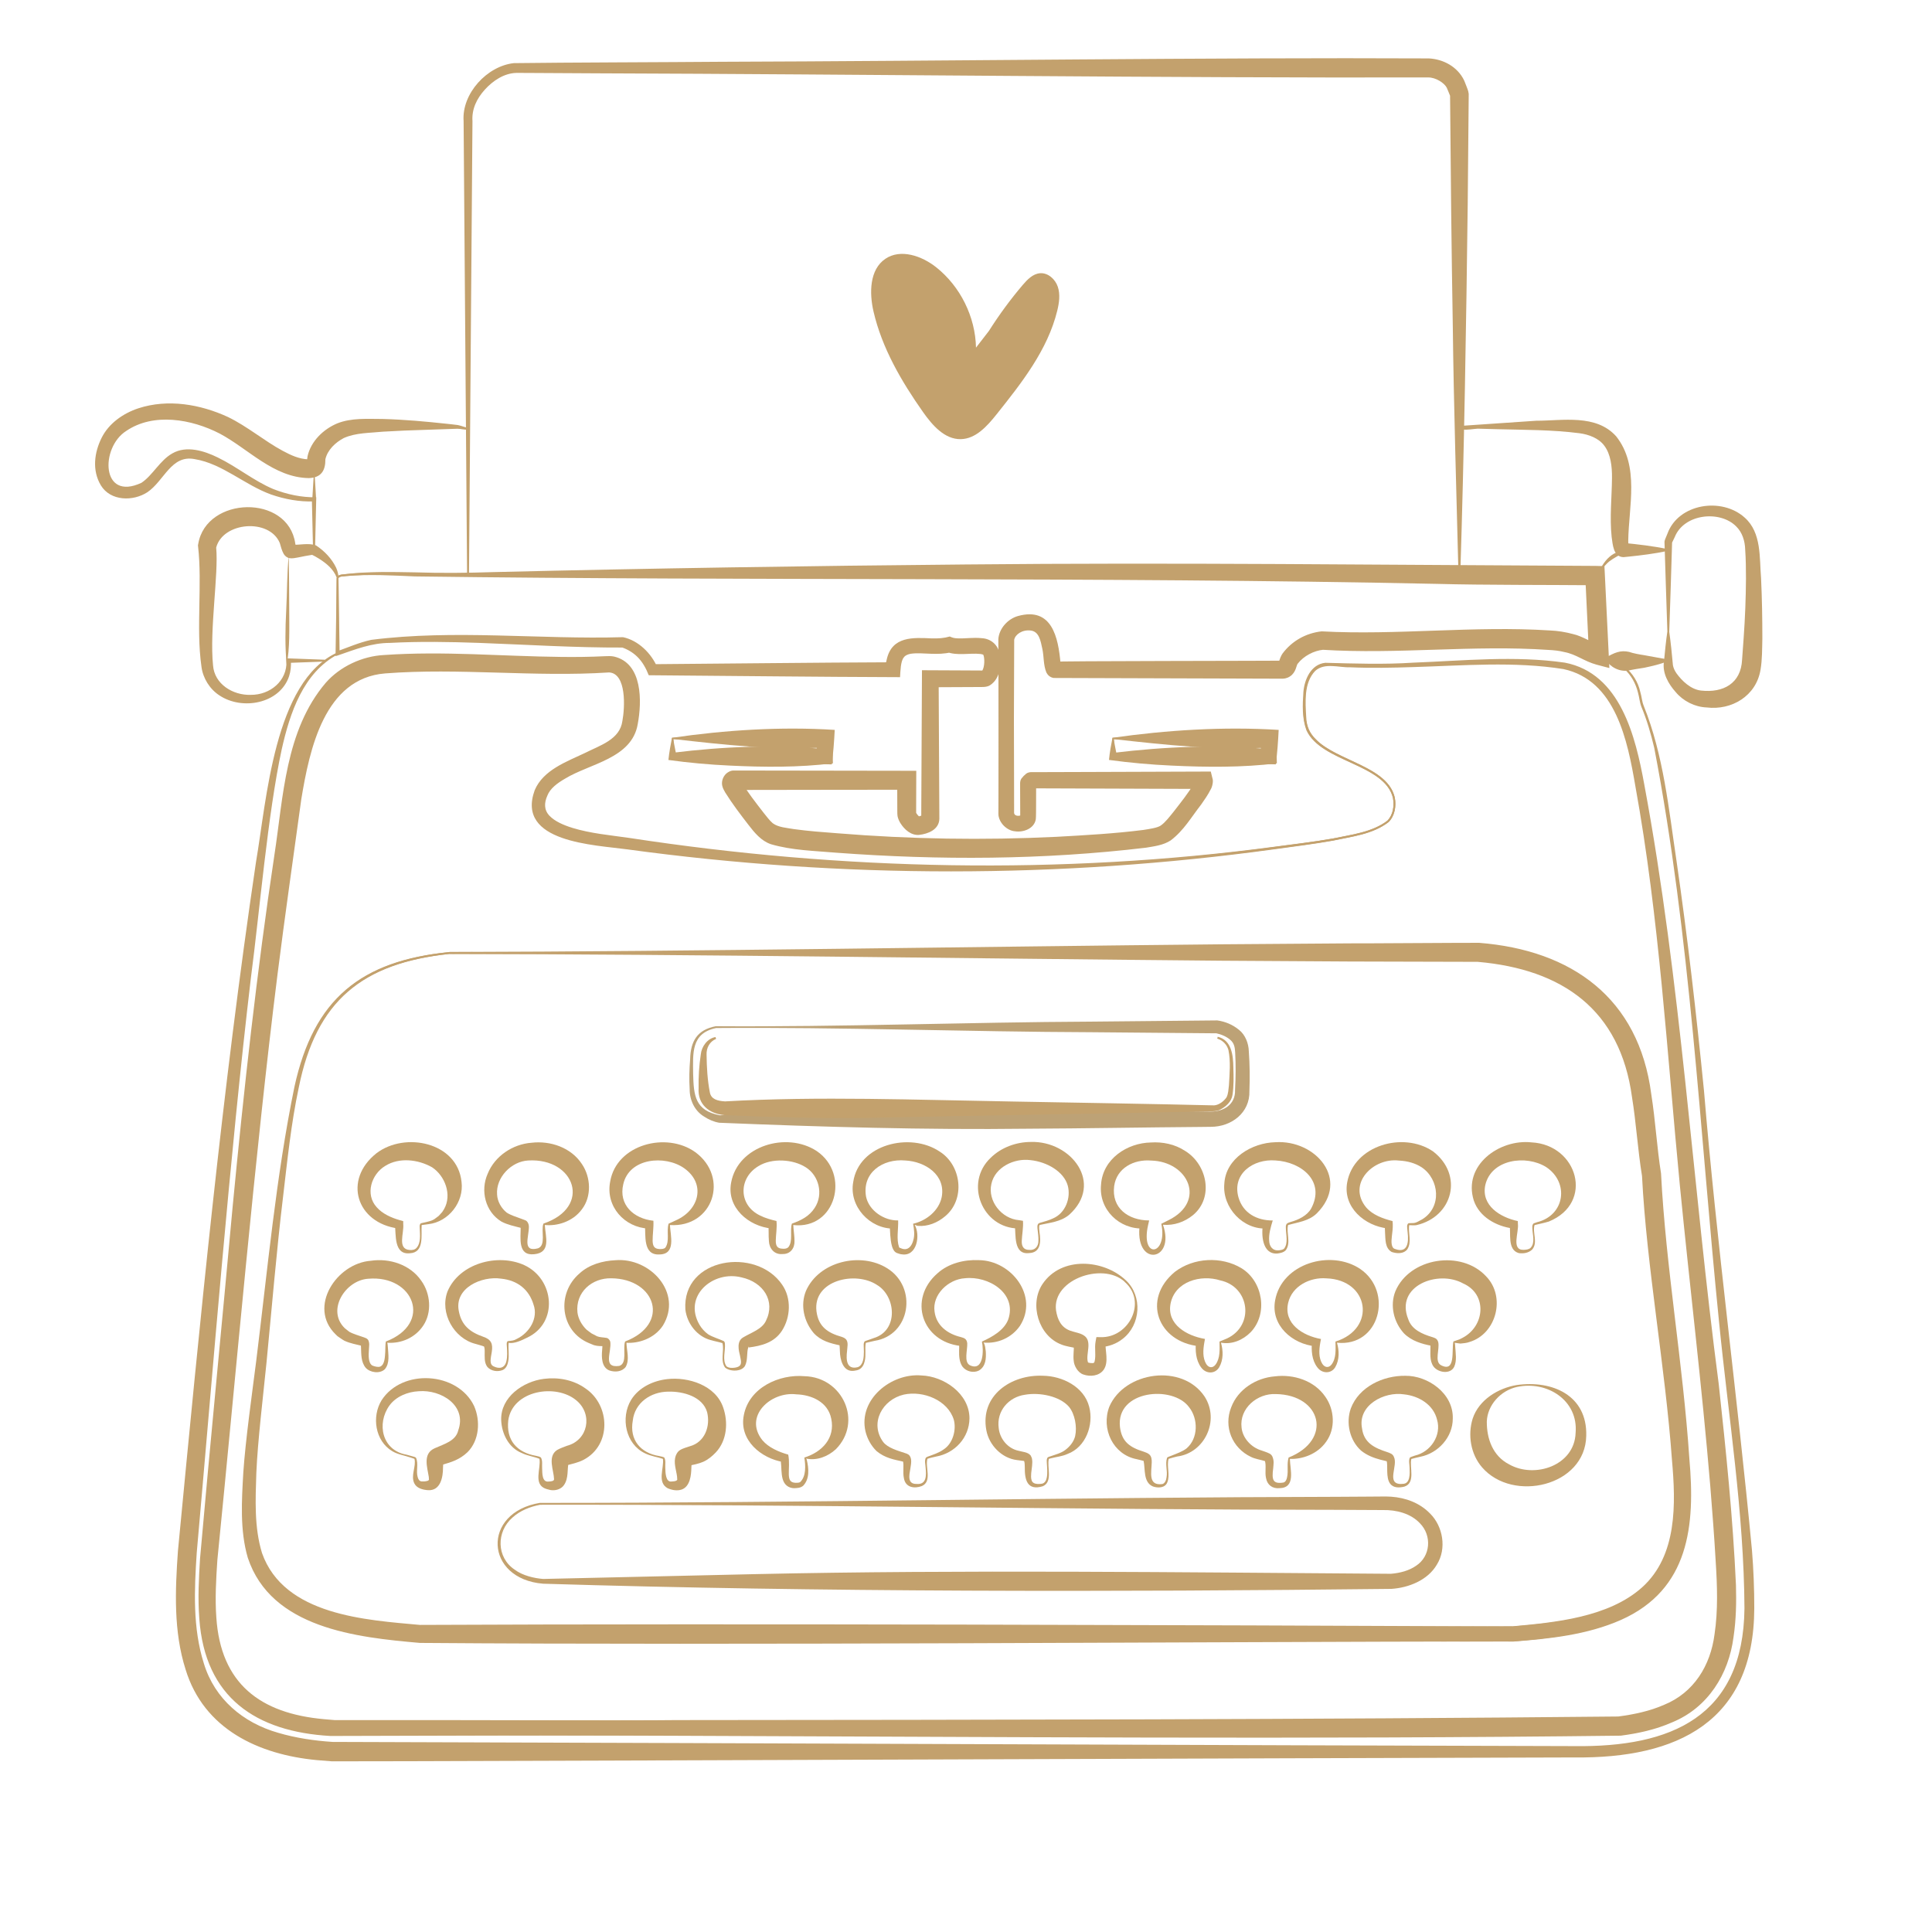 <?xml version="1.0" encoding="UTF-8"?> <svg xmlns="http://www.w3.org/2000/svg" id="Calque_1" data-name="Calque 1" viewBox="0 0 512 512"><defs><style> .cls-1 { fill: #bda276; } .cls-2 { fill: #c3a16d; } </style></defs><g><g><g><path class="cls-2" d="M82.96,145.77l-.31-13.45.57.56c-3.87.14-7.73-.57-11.38-1.83-7.02-2.54-12.94-8.19-20.22-9.37-6.23-1.25-8.06,5.69-12.54,8.75-3.8,2.49-9.8,2.4-12.35-1.81-2.38-3.98-1.74-8.71.21-12.61,1.92-3.85,5.74-6.49,9.74-7.81,7.81-2.55,16.4-1.07,23.72,2.3,5.15,2.49,9.71,6.39,14.52,8.97,2.24,1.2,4.33,2.16,6.76,2.26.31.04.58-.1.2.09-.23.11-.5.46-.56.68-.06.14-.02.16,0-.02.04-.3.07-.93.19-1.59.91-4,4.2-7.15,7.87-8.69,3.79-1.51,8.05-1.17,12.02-1.17,5.73.15,11.39.67,17.06,1.28.96.11,1.85.19,2.86.33,1.03.19,1.85.63,2.74.72v.5c-1.02.07-1.99-.24-2.84-.24-1.7.07-6.7.23-8.48.29-3.77.11-7.54.26-11.27.49-3.48.36-7.13.25-10.35,1.68-2.23,1.17-4.33,3.15-4.89,5.63.03,2.97-1.09,4.89-4.39,4.99-9.31-.14-16.04-7.78-23.6-11.79-7.43-3.84-17.55-5.65-24.81-.69-6.88,4.39-6.67,18.73,4.05,13.73,2.97-1.96,4.89-5.95,8.2-7.8,3.74-2.16,8.46-.67,12,1.07,5.09,2.46,9.64,6.24,14.74,8.38,3.62,1.42,7.5,2.25,11.39,2.18,0,0-.01.55-.01.55l-.31,13.45h-.5Z"></path><path class="cls-2" d="M86.03,175.32l-9.55.35.6-.63c.1,1.39-.03,2.83-.48,4.21-2.49,7.27-12.43,9.07-18.45,5.04-2.54-1.64-4.35-4.53-4.75-7.53-.79-5.52-.65-10.91-.57-16.26.09-5.33.24-10.63-.34-15.7l-.03-.28.08-.41c2.15-12.62,23.82-13.23,25.71-.07,0,0,.17.87.17.87,0,.05,0,.05-.01.03-.06-.08-.15-.19-.23-.26-.12-.11-.5-.33-.69-.34,1.56.18,4.27-.54,6.24.19,2.26,1.49,4.17,3.48,5.35,5.92.36.8.58,1.67.63,2.53l-.49.09c-.83-2.24-2.72-3.77-4.67-5.01-.65-.4-1.35-.81-1.99-1.1l.16.08c-.79.1-2.92.51-3.83.71-.64.11-1.41.29-2.15.17-.65-.1-1.25-.59-1.56-1.13-.55-.96-.73-1.94-1.04-2.9-2.76-6.6-15.07-5.6-16.85,1.22.67,7.09-1.8,21.77-.83,31.23.36,4.95,5.27,7.96,10,7.8,5.07.05,9.71-3.67,9.45-9.03,0,0-.01-.65-.01-.65l.61.02,9.55.35v.5h0Z"></path><path class="cls-2" d="M423.79,173.39c5.1,1.02,9.76,4.73,10.9,9.97.37,1.19.44,2.53.9,3.66,5.27,13.09,6.64,27.35,8.71,41.18,2.93,20.2,5.25,40.51,7.27,60.82,3.39,40.77,8.88,81.1,12.72,121.84.41,4.98.62,10.39.61,15.4-.12,30.04-20.37,39.79-47.67,39.48-91.9.23-221.98.75-313.94,1.01,0,0-15.33.02-15.33.02l-4-.32c-15.37-1.45-29.94-8.16-34.78-24.03-3.22-10.11-2.76-20.96-2.03-31.34,5.83-61.02,11.71-122,20.69-182.63,2.83-16.38,4.81-47.9,21.51-55.51,0,0,.21.46.21.46-9.21,4.84-12.75,15.61-14.9,25.18-3.7,17.09-5.85,42.93-8.17,60.57-5.61,47.32-10.11,104.43-14.35,152.31-.65,9.85-1.11,19.93,1.89,29.39,2.85,9.39,10.39,15.72,19.71,18.37,4.61,1.36,9.59,2.1,14.4,2.41l15.29.05c91.92.26,221.86.84,313.72,1.06,25.68.35,44.85-7.73,45.15-36.51-.14-25.48-4.24-50.67-6.75-76.05-5.12-50.71-7.54-101.89-17.16-151.99-.88-3.71-1.94-7.37-3.41-10.89-.48-1.24-.54-2.51-.9-3.76-.6-2.43-1.85-4.7-3.73-6.34-1.85-1.68-4.24-2.69-6.68-3.29l.12-.49h0Z"></path><path class="cls-2" d="M441.94,175.25c-1.93.77-4.15,1.28-6.18,1.71-1.27.19-2.99.46-4.24.75-2.37.35-4.77-.88-6.09-2.97,0,0,.14-.48.14-.48,2.29-1.3,3.88-2.02,6.16-1.5,1.13.4,2.81.69,4,.87,1.31.23,4.81.88,6.16,1.12,0,0,.05.5.05.5h0Z"></path><path class="cls-2" d="M441.87,167.39c-.17-5.22-.62-18.65-.76-23.7,0-.05-.02-.02.03-.33.08-.34.08-.25.17-.53.13-.36.44-1.06.58-1.41,2.9-7.98,14.39-9.75,20.47-4.25,4.52,4,3.88,10.64,4.34,16.09.25,5.31.34,10.61.34,15.93-.07,2.72-.02,5.57-.48,8.27-1.14,7.01-7.68,10.83-14.29,10.02-3.11-.12-6.19-1.68-8.15-4.02-1.97-2.19-3.65-5.09-3.15-8.18.26-2.63.51-5.27.89-7.9h.5c.42,2.96.71,5.92.98,8.89.13.76.46,1.44.91,2.12,1.52,2.12,3.85,4.29,6.49,4.61,5.99.68,10.64-1.91,10.93-8.17.1-1.2.33-4.57.42-5.82.37-5.2.58-10.44.61-15.66,0-2.6-.03-5.21-.21-7.76-.07-2.23-.75-4.48-2.37-6.07-4.28-4.36-13.81-3.4-16.29,2.79-.21.39-.53,1.09-.71,1.48-.09,3.83-.59,18.7-.75,23.59,0,0-.5,0-.5,0h0Z"></path><path class="cls-2" d="M387,112.87l20.11-1.37c7.04,0,15.85-1.82,21.19,4.13,6.27,7.89,3.32,18.61,3.2,27.67,0,.4,0,.81.02,1.05,0,.12.03.23,0,.18-.12-.19-.4-.45-.74-.57-.16-.05-.36-.1-.54-.09-.06,0,0,0,0,0,3.9.39,7.78.83,11.66,1.64,0,0,0,.5,0,.5-3.46.72-6.91,1.16-10.37,1.51l-1.3.13c-2.74-.08-2.83-3.42-3.13-5.37-.55-5.17.05-10.56.09-15.53.05-3.22-.37-6.39-2-8.59-1.46-2.03-4.16-3.03-6.62-3.35-7.19-.93-14.54-.88-21.82-1.07,0,0-5.15-.14-5.15-.14-1.23.08-2.63.37-3.93.23-.51-.05-1.21-.32-1.2-.97,0,0,.5,0,.5,0h0Z"></path><path class="cls-2" d="M123.78,152.24c-.26-33.15-.67-87.53-.92-120.14-.53-7.31,6.23-14.62,13.33-15.37,13.55-.18,41.17-.24,55.06-.36,57.07-.17,130.63-1.17,187.42-.89,3.84.2,7.55,2.2,9.3,5.75,0,0,.22.52.22.52l.39.99c.26.79.52,1.13.64,2.11,0,0,0,.24,0,.24v.51c-.06,7.35-.19,21.03-.26,28.51-.38,31.32-.96,66.43-1.96,97.74,0,0-.5,0-.5,0-.47-18.7-1.29-46.13-1.49-65.16-.35-19.96-.57-41.93-.73-61.61.06.59.09.5.08.5l-.05-.14c-.27-.64-.61-1.56-.9-2.19-.64-1.27-2.94-2.75-4.91-2.73-68.87.16-150.86-.86-219.82-1.09,0,0-16.29-.09-16.29-.09l-4.07-.02h-1.02s-.51,0-.51,0c-3.21.09-6.14,2.06-8.27,4.39-2.19,2.41-3.53,5.22-3.31,8.4-.03,1.3-.02,4.76-.05,6.11,0,0-.12,16.29-.12,16.29-.18,20.83-.57,76.25-.75,97.74,0,0-.5,0-.5,0h0Z"></path><path class="cls-2" d="M89.7,153.26l.08,19.89-.43-.3c4.42-1.62,9.04-3.49,13.86-3.55,20.62-1.36,41.3.71,61.9.34,3.77.99,6.84,4.05,8.34,7.59,0,0-.58-.38-.58-.38l63.76-.24-.87.84c.39-10.28,9-6.08,15.56-7.52,0,0,.29-.07.29-.07l.31.12c3.27,1.13,7.48-1,10.67,1.22,2.11,2.02,1.78,7.79-.79,9.38-.44.27-1,.32-1.51.31-3.31.01-10.4.04-13.78.05,0,0,1.06-1.06,1.06-1.06.03,6.91.11,30.17.13,36.7,0,0,0,.43,0,.43v.14c.02.79-.74,1.58-1.23,1.87-1.28.77-2.92,1.35-4.4.76-1.54-.82-2.73-2.22-3.03-3.95-.03-.25,0-.32-.01-.52,0,0,0-1.71,0-1.71l-.02-6.83,1.26,1.26c-12.9,0-32.84.11-45.59.12,0,0-.18,0-.18,0h-.09s.29-.02.35-.05c.06-.01.14-.05.17-.07.24-.13.19-.13.23-.17.02-.03.05-.07.07-.15.02-.07.03-.19,0-.29,0-.03.04.04.04.06,1.78,3.04,4.02,5.84,6.17,8.63.85,1.02,1.65,2.17,2.65,2.98,1.71,1.29,4.13,1.43,6.26,1.78,30.75,3.15,62.02,3.28,92.73-.27,1.83-.31,3.84-.58,4.89-1.31,1.17-.77,2.36-2.38,3.55-3.87,1.86-2.42,3.78-4.88,5.35-7.47,0,0,.32-.62.32-.62.12-.22.15-.31.13-.27-.02.04,0,.13-.01.09l1.72,1.37-31.97.09c-3.64.01-10.18.03-13.74.04-.02,0-.13,0-.15,0,.39,0,.83-.14,1.14-.39,0,0-.24.23-.24.23l-.12.13s-.02.02,0,0l.08-.11c-.05.08.19-.27.25-.57.08-.4.05-.56.05-.45v.06s0,1,0,1l.02,7.99v.06c.03,1.43-1.17,2.73-2.36,3.17-3.08,1.38-7.14-.58-7.29-4.11,0-.11-.13-46.15-.13-46.26.19-2.85,2.54-5.4,5.2-6.14,8.99-2.49,10.68,5.63,11.28,12.52.03.21.07.39.1.5,0,0,.03.09-.03-.06-.21-.36-.48-.66-1.11-.84-2.84-.23,60.48-.22,59.9-.31-.29,0-.55.01-.88.32-.19.2-.17.26-.13.12.12-.27.24-1.01.77-1.97l.23-.36c2.47-3.3,6.15-5.39,10.34-5.86,19.95,1.08,40.35-1.53,60.47-.24,2.03.07,4.22.43,6.17.96,2.54.55,5.24,2.46,7.47,3.04,0,0-3.24,2.64-3.24,2.64l-1-21.08,2.51,2.46c-11.69-.11-29.65-.03-41.66-.36-89.77-1.89-181.24-.77-271-1.98-6.06-.26-12.13-.61-18.18-.1-.42.04-.88.07-1.28.13-.4.04-.78.24-.84.44h0ZM89.21,153.18c.4-1.11,1.7-.88,2.55-1.06,6.06-.69,12.19-.55,18.28-.44,6.96.23,13.86.15,20.82-.07,41.69-1,83.39-1.65,125.09-2.02,55.54-.56,111.28.13,166.85.38,0,0,2.39.06,2.39.06l.12,2.4,1.02,21.08.17,3.53-3.41-.9c-3.35-.92-5.36-2.75-8.53-3.34-1.33-.35-2.79-.49-4.17-.56-20.04-1.38-39.85,1.22-60.06-.05,0,0,.35,0,.35,0-2.45.23-5.19,1.64-6.76,3.68-.19.23-.2.4-.54,1.38-.16.4-.4.99-1,1.59-.73.69-1.62,1-2.43,1.02-.29,0-60.47-.19-60.73-.19-.96-.17-1.57-.76-1.92-1.45-.82-2.01-.63-4.15-1.05-6.17-.49-2.34-.91-4.66-3.06-4.95-2.33-.3-4.16,1.08-4.42,2.44,0,0-.16,46.14-.16,46.14l-.02-.26c.08,1.05,1.48,1.09,2.08.74.01.01-.07.07-.09.17,0,.04-.05.1-.05.15,0,.05,0,.08,0,.13,0,0,0-.06,0-.06,0-.69.03-8.69.02-9.05,0,.09-.03-.07.06-.48.07-.31.31-.67.26-.59.3-.43.58-.66.99-1.04.25-.26.87-.52,1.29-.5.29,0,.63,0,.91,0,3.16.01,9.78.02,12.99.04,0,0,31.97.09,31.97.09h1.39c.15.84.62,2,.32,2.91-.64,1.94-1.85,3.33-2.93,4.95-1.76,2.42-3.53,4.75-5.47,7.03-1.25,1.67-3.71,3.27-5.77,3.54-8.77,1.6-17.57,1.83-26.42,2.42-19.49.95-39.06.61-58.5-.98-4.87-.39-9.82-.7-14.68-1.63-1.47-.27-3.29-.82-4.59-1.86-1.29-1-2.17-2.32-3.17-3.52-2.26-3.1-5.15-6.34-6.69-9.84-.29-1.3.73-2.76,2.15-2.63,12.67.03,32.72.09,45.59.12,0,0,1.26,0,1.26,0v1.25c0,1.33-.04,7.51-.03,8.75-.02.7,1.52,2.31,1.85,2.07.54-.03,1.32-.27,1.8-.59.27-.17.24-.27.17-.03,0,.03-.01.07,0,.11,0,.02,0-.06,0-.08v-.43c.03-6.38.11-29.93.13-36.7,0,0,0-1.07,0-1.07h1.06c2.84.01,9.98.04,12.72.05.34,0,1.22.02,1.54-.01.29-.14.6-.57.81-1.18.48-1.45.69-3.78-.27-4.99-.26-.25-.83-.42-1.44-.49-2.77-.34-5.87.55-8.67-.47,0,0,.59.04.59.04-3.39.81-6.66.12-9.62.29-3.91.08-4.61,2.83-4.72,6.31,0,0-.81,0-.81,0l-63.76-.22h-.42s-.17-.38-.17-.38c-.7-1.61-1.66-3.1-2.91-4.3-1.16-1.27-3.44-2.26-4.24-2.61-12.73.12-25.42-.66-38.11-1-7.93-.21-15.86-.29-23.77.2-4.82.03-9.2,1.8-13.7,3.41,0,0-.43.15-.43.15v-.45s.08-19.97.08-19.97h0Z"></path><path class="cls-2" d="M368.03,217.83c-4.26,3.28-9.74,3.83-14.81,4.92-5.14.9-10.3,1.53-15.47,2.22-56.79,7.62-114.58,7.18-171.32-.76-7.94-1.2-28.59-1.7-23.8-14.4,3.72-9.23,22.12-8.98,23.41-18.52.75-4.17,1.22-12.96-3.88-14.21-20.02,1-40.24-1.3-60.2.13-22,1.97-22.8,32.93-25.41,49.9-4.52,30.89-7.88,61.9-10.86,92.98-2.8,31.03-5.9,62.21-8.65,93.23-.62,9.97-1.19,20.63,3.74,29.5,5.56,9.79,17.29,12.73,27.88,13.29,2.78-.03,9.73-.02,12.65-.05,9.48-.25,67.17-.06,78.05-.22,82.79-.08,167.86-.13,249.49-.95,4.24-.55,8.41-1.45,12.16-3.1,7.86-3.2,12.29-10.38,13.36-18.68.95-6.31.72-12.96.3-19.42-.37-6.52-.91-13.43-1.43-19.89-2.22-26.57-5.45-53-8.05-79.57-3.43-35.39-5.45-70.89-11.8-105.89-2.06-12.02-5.2-28.05-19.06-31.03-13.08-2.08-26.51-.92-39.74-.53-5.56.18-11.14.3-16.71.06-3.08.11-6.8-1.32-9.33.95-3.04,3.15-2.62,8.24-2.38,12.35.08,2.22.91,4.2,2.51,5.73,5.45,5.73,19.12,7.25,20.97,15.54.41,2.24.02,4.78-1.64,6.46h0ZM367.68,217.48c1.5-1.53,1.85-3.92,1.46-6-2.19-9.1-18.96-9.39-22.93-17.95-1.17-3.22-1.03-6.7-.8-10.09.25-3.3,1.98-7.4,5.8-7.79,7.88.2,15.45.47,23.36-.04,13.35-.51,26.77-1.92,40.13,0,14.74,2.83,18.75,19.65,21.05,32.28,9.78,52.53,12.77,105.95,19.73,158.88,1.93,17.78,3.76,35.41,4.57,53.33.12,4.53.05,9.13-.65,13.76-1.27,9.81-6.76,18.69-16.29,22.59-4.41,1.94-9.02,2.92-13.58,3.52-83.39,1.02-166.78.31-250.14.03-11.01-.07-68.18-.15-78.08-.15-2.25-.07-10.28.07-12.72,0-11.79-.65-24.71-4.18-30.93-15.26-5.38-9.69-4.78-21.01-4.08-31.54,2.89-31.17,6.12-62.13,9.05-93.3,3.11-31.08,6.62-62.16,11.27-93.06,2.8-18.22,3.93-49.79,27.9-51.91,15.71-1.11,31.27.36,46.92.47,3.9.04,7.77-.02,11.66-.22,1.49-.13,3.08.06,4.33.96,4.45,3.5,4.04,10.64,3.17,15.65-1.68,11.98-24.51,9.81-24.43,22.16,1.12,7.54,17.01,8.06,23.18,9.11,56.59,8.47,114.35,9.26,171.07,1.54,5.16-.69,10.33-1.32,15.44-2.21,4.92-1.05,10.49-1.66,14.55-4.78h0Z"></path><path class="cls-2" d="M178.44,195.87l.31,4.65-.49-.49c5.04-.22,15.17-.65,20.2-.85,6.73-.22,13.47-.5,20.2-.67l-2,2c-.19-1.61-.31-3.22-.4-4.83l2.4,2.4c-13.58.77-26.65-.68-40.23-2.23h0ZM178.09,195.52c14.07-2.05,28.85-3,43.12-2.09-.15,2.99-.38,6.17-.78,9.14,0,0-1.76-.04-1.76-.04-13.04-.35-27.33-.94-40.41-1.51l-.51-.02c.07-1.85.22-3.75.33-5.47h0Z"></path><path class="cls-2" d="M295.17,195.88l.31,4.65-.48-.48c5.16-.22,15.51-.65,20.67-.85,6.89-.22,13.78-.5,20.67-.67l-2,2c-.18-1.61-.31-3.22-.4-4.83l2.4,2.4c-13.89.78-27.27-.66-41.16-2.22h0ZM294.82,195.52c14.37-2.05,29.46-3,44.04-2.09-.14,2.98-.37,6.17-.76,9.13,0,0-1.77-.04-1.77-.04-13.34-.35-27.95-.94-41.34-1.52,0,0-.5-.02-.5-.02.07-1.85.22-3.74.33-5.47h0Z"></path></g><path class="cls-2" d="M89.21,153.18c.41-1.11,1.7-.86,2.56-1.03,6.07-.62,12.19-.4,18.27-.23,47.6.37,98.42-1.31,145.92-1.22,55.95-.46,112.15.29,168.12.48.1,2.03,1.14,22.53,1.23,24.37l-1.93-.5c-2.5-.65-4.28-1.95-6.5-2.74-3.53-1.2-7.29-1.2-10.98-1.36-18.52-.65-36.88,1.53-55.51.49-1.7.16-5.48,1.73-7.01,4.01-.29.37-.31.64-.62,1.56-.32,1.1-1.57,2.22-2.8,2.18-.23,0-60.48.19-60.69.19-1.12-.2-1.72-1.09-1.96-1.99-.7-3.07-.49-7.58-2.56-9.81-1.84-1.63-5.9-.4-6.13,2.18.02-1.41.16,47.28.12,45.65.08.95,1.4.87,1.81.64-.07.05-.23.42-.18.57,0,0,0-.06,0-.06l-.03-7.99v-1s0-.06,0-.06c0,.11-.03-.08.07-.54.07-.35.35-.75.3-.67.37-.49.71-.84,1.25-1.27.22-.2.88-.42,1.24-.4.31,0,.62,0,.91,0,3.17,0,9.77-.04,12.99-.04,0,0,31.97-.11,31.97-.11h1.8s.44,1.79.44,1.79c.31.78-.09,2.4-.49,2.98-.7,1.4-1.63,2.72-2.5,3.96-2.62,3.35-4.6,6.89-8.09,9.52-1.95,1.27-4.33,1.55-6.52,1.92-27.24,3.25-54.77,3.36-82.09,1.33-5.71-.5-11.69-.6-17.31-2.25-2.6-.87-4.4-3.1-5.97-5.14-2.16-2.8-4.27-5.56-6.15-8.57-.3-.56-.62-1.04-.78-1.74-.23-.97.06-2.04.62-2.78.45-.67,1.52-1.35,2.42-1.3.38,0,1.68,0,2.1,0,5.17,0,15.13.02,20.42.03,1.28,0,25.44.03,25.85.04-.01,1.72-.02,7.52-.03,9.33,0,0,0,1.71,0,1.71v.21c0,.07,0,.2,0,.03-.01-.02-.03-.24-.04-.23.11.32.68.98.88,1.1,0,0-.18-.06-.25-.06-.07,0-.06,0-.04,0,.22.01.93-.21,1.18-.38.06-.01.05-.1-.19.29-.08.14-.1.22-.16.46-.02.11-.03.22-.03.32,0,.08,0-.04,0-.05.01-.74,0-2.23.01-2.99.03-4.33.14-29.25.17-34.14,0,0,.01-2.25.01-2.25,1.4.02,9.13.04,10.71.05,1.07,0,4.67.03,5.68.03-.14-.04-.28.04-.4.08-.15.11-.09.08-.03-.01.67-1.02.69-3.34.3-4.24.08.01-.31-.17-.83-.22-2.77-.31-6.04.56-8.97-.56,0,0,1.31.1,1.31.1-1.86.46-3.64.46-5.28.41-2.03-.05-3.72-.26-5.49,0-.69.14-1.41.38-1.8.95-.87.97-.91,3.71-1.01,5.25-22.2-.07-44.4-.34-66.6-.51-.7-1.81-1.69-3.61-3.07-4.93-1.15-1.12-2.56-1.95-4.12-2.48l.45.07c-12.77.05-25.46-.76-38.13-1.23-7.92-.28-15.83-.42-23.73,0-4.82,0-9.11,1.7-13.65,3.27,0,0-.74.24-.74.24v-.76s.31-19.97.31-19.97h0ZM89.7,153.26l.3,19.89-.73-.52c2.96-1.06,5.91-2.36,9.1-3.06,22.09-2.81,44.59-.07,66.73-.71,4.08.86,7.51,4.28,9.12,8.04,0,0-1.35-.88-1.35-.88,21.25-.16,42.51-.43,63.76-.51l-1.98,1.91c.1-.92.08-1.79.37-2.76,1.42-6.07,6.98-5.71,11.87-5.48,1.8.05,3.29-.05,4.81-.5.68.31,1.1.45,2.04.49,2.19.1,4.02-.29,6.5-.04,2.33.14,4.31,1.74,4.69,4.31.38,2.9.17,6.37-2.58,8.17-.9.56-2.11.45-3.12.46,0,0-4.24.02-4.24.02l-8.48.04,2.24-2.24c.04,7.19.15,30.31.19,37.13-.1,2.87-3.02,3.99-5.41,4.24-2.09.16-3.83-1.42-4.85-3.02-.33-.5-.7-1.26-.82-1.96-.11-.63-.04-2.02-.07-2.66,0,0-.02-6.83-.02-6.83l2.5,2.5c-12.99-.02-32.94.07-45.77.06,1.05,0,2.29-.89,1.85-2.36,1.74,2.94,3.92,5.69,6.01,8.4.78.95,1.55,2.03,2.42,2.77,1.47,1.12,3.8,1.24,5.72,1.58,3.73.51,7.58.8,11.45,1.09,19.3,1.57,38.66,1.88,57.99.94,7.62-.42,15.5-.86,23.04-1.82,1.81-.28,3.81-.58,4.65-1.18,1.21-.84,2.42-2.46,3.43-3.7,1.89-2.44,3.89-4.92,5.45-7.56,0,0,.21-.41.21-.41.12-.22.13-.27.09-.15-.04.13-.02.32,0,.34l2.24,1.79c-9.99-.03-36.16-.13-45.71-.16-.03,0-.13,0-.15,0,.4,0,.85-.13,1.18-.37,0,0,.12-.09.12-.09l-.22.21-.12.12s-.02.02.01-.02c.03-.04.06-.08.09-.13-.06.09.21-.3.28-.64.1-.49.05-.68.06-.45-.04,1.08.05,8.45-.09,9.58-.44,2.5-3.29,3.49-5.46,3.18-2.24-.15-4.44-2.39-4.45-4.65,0,0,.15-46.14.15-46.14.32-5.83,8.62-8.66,12.66-4.66,3.01,3.1,2.85,7.87,3.48,11.51-.17-.29-.41-.55-.92-.69,0,0-.49-.07-.49-.07-.32.09,61.32.07,60.28.15.02-.02-.15.04-.23.13-.08.09-.02.05.04-.12.15-.34.27-1.03.74-1.86l.2-.31c.73-1.01,1.65-1.91,2.63-2.65,2.15-1.58,4.67-2.7,7.45-2.86,12.18.75,24.48.09,36.83-.22,9.31-.07,18.83-.64,28.06.95,3.01.49,5.88,2.56,8.63,3.37,0,0-1.83,1.49-1.83,1.49l-.95-21.08,1.37,1.34c-23.43-.05-59.54-.67-83.36-1-75.98-1.27-153.28.12-229.32-.39-6.06-.21-12.14-.47-18.19.1-.42.04-.87.08-1.28.14-.4.05-.78.25-.84.45h0Z"></path><path class="cls-2" d="M294.82,195.52c12.09-.52,29.54-1.32,41.51-1.69,0,0,1.82-.06,1.82-.06.06,2.23.17,6.29.23,8.53-9.26,1.12-18.59,1.03-27.88.59-5.55-.25-11.09-.75-16.61-1.5.18-2,.62-4.27.93-5.87h0ZM295.17,195.88c.26,1.8.63,3.29.84,4.65l-1.01-1.01c13.71-1.66,27.57-2.25,41.34-.99,0,0-2,2-2,2l.13-4.83,1.87,1.87c-13.47-.46-27.61-1.19-41.16-1.69h0Z"></path><path class="cls-2" d="M178.09,195.52c11.82-.52,28.88-1.32,40.59-1.69,0,0,1.81-.07,1.81-.07.06,2.23.17,6.29.24,8.53-9.06,1.12-18.21,1.04-27.31.6-5.44-.25-10.87-.74-16.28-1.49.19-2,.63-4.28.95-5.89h0ZM178.44,195.87c.26,1.81.64,3.3.85,4.65l-1.03-1.03c13.4-1.65,26.96-2.23,40.41-.97,0,0-2,2-2,2l.13-4.83,1.87,1.87c-13.17-.46-26.98-1.19-40.23-1.69h0Z"></path></g><g><g><path class="cls-2" d="M367.68,217.48c1.5-1.53,1.87-3.91,1.48-6-1.72-7.87-15.59-9.57-20.88-15.21-3.46-3.24-2.96-8.47-2.73-12.8,1.37-10.58,7.99-7.02,15.71-7.29,13.34.17,26.63-1.21,39.99-1.05,4.46.08,8.9.29,13.34,1,9.33,1.65,14.94,10.36,17.4,18.87,5.66,21.53,8.06,43.79,10.73,65.85,3.61,35.41,7.34,70.72,11.52,106.06,1.93,17.7,3.73,35.38,4.58,53.24.19,9.01-.1,18.7-5.37,26.51-5.38,7.97-15.19,11.09-24.23,12.17-113.19,1.42-228.38.8-341.66,1.22-19.72-1.12-33.25-10.15-34.74-31.07-.42-5.45-.13-10.7.19-15.93,2.75-31.21,5.81-62.15,8.65-93.35,2.98-31.1,6.41-62.23,11.06-93.13,2.36-15.26,2.84-33.01,13.62-45.64,3.81-4.33,9.65-7.03,15.37-7.34,15.83-1.11,31.33.34,47.02.5,3.89.05,7.73,0,11.61-.19.75-.04,1.66-.07,2.42.1,7.57,1.8,7.37,11.9,6.24,17.93-1.56,9.09-12.73,10.42-19.25,14.42-2.1,1.21-3.97,2.62-4.69,4.49-.86,1.93-.92,3.78.55,5.34,1.41,1.48,3.72,2.48,6.05,3.21,4.89,1.5,9.99,1.93,15.11,2.67,56.5,8.65,114.22,9.85,170.93,2.34,5.16-.68,10.33-1.29,15.45-2.17,4.93-1.03,10.49-1.63,14.55-4.73h0ZM368.03,217.83c-4.25,3.29-9.74,3.86-14.8,4.96-5.14.91-10.3,1.56-15.46,2.27-56.81,7.83-114.64,7.8-171.46.04-8.72-1.21-29.65-1.81-24.61-15.69,2.27-5.39,8.53-7.58,13.33-9.87,4.02-2.04,9.25-3.55,9.91-8.48.66-3.47,1.15-12.59-3.52-12.86-19.71,1.3-39.76-1.26-59.35.26-16.1,1.28-20.04,20.1-22.23,33.39-2.1,15.34-4.35,30.93-6.29,46.33-6.03,48.05-11.1,106.87-15.94,155.17-.35,5.15-.64,10.32-.28,15.26,1.14,17.55,11.59,25.47,28.55,26.99.58.07,2.21.17,2.79.24.32.01.65,0,.97,0h3.89c4.65.04,18.47-.03,23.38,0,103.23.08,209.66,1.1,312.1.19,8.36-1.01,17.3-3.71,22.21-10.9,4.87-7.17,5.16-16.43,5.01-24.92-.79-17.67-2.43-35.41-4.24-53.07-1.82-17.68-3.87-35.34-5.66-53.05-3.55-35.37-5.7-70.92-12.23-105.91-2.12-12.21-5.53-28.49-19.67-31.42-13.17-2.03-26.59-.8-39.86-.34-7.75.45-15.58.17-23.3-.1-3.53.4-4.94,4.01-5.25,7.18-.22,3.18-.39,6.72.72,9.76,4.07,8.46,20.65,8.62,22.88,18.1.42,2.24.03,4.77-1.62,6.45h0Z"></path><path class="cls-2" d="M119.15,252.79c-23.13,2.4-35.44,12.21-40.3,35.38-2.12,9.56-3.16,19.34-4.38,29.05-2.37,18.84-4.07,39.56-6.29,58.49-1.05,10.86-2.31,21.93-.67,32.77,1.3,8.38,7.68,14.93,15.43,18.02,8.95,3.77,18.81,4.55,28.45,5.38-.49-.01,289.65-.89,289.55-.9,11.04-1.02,25.34-2.32,34.26-10.34,9.32-8.43,8.91-22.13,7.89-33.71-1.77-24.62-6.72-51.26-7.94-75.29-1.15-7.1-1.55-14.12-2.65-20.86-3.13-23.21-18.43-33.92-40.88-35.88,1.01,0-34.09-.09-33.87-.09,0,0-34.07-.21-34.07-.21-64.89-.56-139.54-1.71-204.53-1.79h0ZM119.12,252.29c65.02-.14,139.57-1.42,204.49-2.04,0,0,34.1-.25,34.1-.25.14.05,34.16-.19,34.3-.14,24.49,1.94,42.29,14.6,45.59,40.09,1.13,7.16,1.5,14.21,2.59,21.02,1.29,25.12,5.81,50.15,7.51,75.63,1.56,17.56.03,34.6-18.11,42.69-8.98,3.97-18.93,5-28.5,5.74-.09.11-289.77-.95-289.9-.89-16.31-1.51-38.34-3.58-44.47-21.68-2.11-7.18-1.61-14.87-1.24-22.22.53-8.44,2.19-20.73,3.23-29.26,2.86-24.2,4.93-49.02,9.65-72.91,4.9-23.31,17.31-33.35,40.76-35.77h0Z"></path></g><g><path class="cls-2" d="M119.12,252.29c60.74.12,143.78-.43,204.51-.86.09.02,68.2-.37,68.28-.34,24.04,1.89,41.26,14.12,44.59,39.04,1.15,7.05,1.56,14.1,2.68,20.94,1.5,26.75,6.71,53.34,8.27,80.34,1.7,21.3-5.47,35.73-27.29,40.83-6.38,1.54-12.82,2.26-19.23,2.75-85.46.11-205.43,1.05-289.65.4-16.79-1.46-39.42-3.88-45.62-22.59-2.13-7.32-1.6-15.18-1.18-22.62.58-8.49,2.3-20.73,3.39-29.29,3.02-24.2,5.25-49.02,10.16-72.89,5.09-23.28,17.56-33.39,41.08-35.7h0ZM119.15,252.79c-23.04,2.49-35.34,12.29-39.98,35.45-2.04,9.56-3.02,19.34-4.17,29.04-1.7,14.06-3,29.71-4.38,43.88-.85,8.49-2.34,20.79-2.69,29.21-.23,7.13-.58,14.38,1.5,21.19,5.84,16.6,27.75,17.76,41.86,19.06,83.8-.39,204.64.03,289.65.41,5.37-.44,12.63-1.1,18.33-2.53,20.07-4.54,26.09-17.33,24.66-36.9-1.39-26.78-6.43-53.25-7.8-80.28-1.1-6.13-1.41-14.17-2.53-20.72-3.05-23.69-18.99-34.95-41.88-36.93.5.01-68.16-.26-68.05-.26-60.73-.35-143.78-.8-204.51-.61h0Z"></path><path class="cls-2" d="M143.11,398.28c67.49.03,143.5-1.49,211.22-1.61,0,0,8.13-.05,8.13-.05l4.06-.03c.65-.02,1.4.02,2.15.05,3.8.27,7.54,1.6,10.32,4.47,3.42,3.39,4.44,9.27,1.81,13.5-2.44,4.21-7.56,6.16-12.05,6.46-72.92.83-151.92.87-224.81-1.37-15.52-1.25-16.36-18.87-.84-21.43h0ZM143.15,398.78c-2.66.5-5.34,1.55-7.34,3.39-4.32,3.75-4.28,10.58.61,13.82,2.06,1.55,5.16,2.27,7.53,2.45,0,0,56.2-1.28,56.2-1.28,54.12-1.21,114.17-.46,168.61-.09,0,0-.16,0-.16,0,2.44-.2,4.81-.83,6.65-2.11,3.9-2.52,4.26-8.03,1.04-11.28-2.4-2.58-6.24-3.58-9.79-3.5,0,0-4.06-.02-4.06-.02l-8.12-.04c-67.76-.02-143.63-1.46-211.17-1.34h0Z"></path><path class="cls-2" d="M401.95,367.05c9.4-1.34,18.72,2.71,18.42,13.46-.25,13.38-19.44,17.76-27.58,8.38-3.06-3.51-3.86-8.62-2.52-12.93,1.64-5,6.76-8.1,11.68-8.91h0ZM402.03,367.55c-4.39.97-7.84,4.83-8.01,9.15-.04,4.6,1.6,9.14,5.88,11.35,6.79,3.87,17.36.35,17.65-8.3.76-8.64-7.54-13.91-15.51-12.2h0Z"></path><path class="cls-2" d="M277.96,386.61c-.56,2.17,1.13,6.06-1.6,7.26-4.17,1.27-4.83-1.74-4.78-5.1-.03-.59,0-1.09-.18-1.61-.02-.13-.04-.07-.07-.13-.02-.05.04.06.07.08,0,0,.1.09.1.09.03.01-.02,0-.02,0l-.18-.04c-.36-.06-1.42-.19-1.81-.23-4.02-.48-7.38-3.96-8.1-7.9-1.72-9.22,6.59-14.82,15.01-14.44,5.08.06,10.89,2.88,12.25,8.24,1.25,4.78-.9,10.69-5.72,12.47-1.46.68-2.99.78-4.48,1.18-.14.03-.38.1-.51.14,0,0,.02-.01.02-.03h0ZM277.59,386.28c.18-.17.49-.23.72-.32,1.33-.47,2.93-.86,4.01-1.71,1.32-.99,2.28-2.29,2.61-3.68.54-2.44-.07-5.86-1.65-7.77-2.45-2.81-7.73-3.87-11.65-3.18-4.34.61-7.59,4.33-6.96,8.85.3,2.85,2.41,5.41,5.26,6,1.04.3,2.5.32,3.22,1.26.1.18.23.47.3.67.06.3.13.75.12,1.06,0,1.31-.35,2.63-.33,3.84.02.75.16,1.41.72,1.71.55.33,1.48.3,2.2.18.76-.15,1.14-.96,1.26-1.68.22-1.17.08-2.59,0-3.8,0-.51-.12-.91.18-1.43h0Z"></path><path class="cls-2" d="M341.36,324.65c-.53,2.1.8,4.62-.58,6.63-.6.66-1.49.81-2.31.92-4.05.23-4.27-5.15-3.72-8.02,0,0,1.09,1.37,1.09,1.37-6.35.47-11.98-5.52-11.38-11.86.35-6.73,7.34-10.85,13.52-10.99,10.67-.7,19.87,9.92,11,18.84-2.11,2.08-5.01,2.35-7.63,3.11h0ZM340.98,324.33c.41-.34.71-.36,1.04-.49,2.09-.58,4.37-1.67,5.45-3.57,3.83-7.16-2.52-12.37-9.49-12.74-5.8-.46-11.54,3.5-9.77,9.8,1.21,4.16,4.85,6.12,9.08,6.11-.52,1.7-1.09,3.59-.95,5.35.05,1.55.96,2.74,2.61,2.55.46-.07,1.04-.12,1.36-.46,1.09-1.41.5-3.59.46-5.28,0-.39-.1-.76.2-1.27h0Z"></path><path class="cls-2" d="M242.39,324.59c1.57,2.64.66,8.47-3.4,7.82-.4-.01-.88-.22-1.25-.33-.08-.01-.26-.12-.41-.22-.55-.4-.82-1.14-.96-1.64-.51-1.84-.46-3.96-.6-5.69,0,0,1.13,1.06,1.13,1.06-6.41.13-11.97-5.94-10.79-12.33,1.47-10.06,15.15-13.31,22.9-8.09,5.83,3.65,6.86,12.71,1.45,17.16-2.02,1.71-4.58,2.75-7.21,2.54-.35-.02-.48-.2-.84-.27h0ZM241.98,324.3c3.51-.77,6.85-3.47,7.58-7.05,1.11-5.85-4.31-9.44-9.66-9.71-5.95-.53-11.51,3.21-10.38,9.62.79,3.7,4.82,6.37,8.5,6.26.08,2.41-.51,4.93.25,7.11.02.03.04.08.03.06,0,0-.04.02.07.05.39.17.87.39,1.29.39,1.3.13,2.06-1.15,2.36-2.32.45-1.43.21-2.97-.04-4.42h0Z"></path><path class="cls-2" d="M275.52,324.64c-.27.44-.07,1.4-.03,1.97.37,2.37.38,5.35-2.76,5.47-4.26.51-3.45-5.01-3.81-7.51,0,0,1.05.99,1.05.99-9.68-.02-14.51-12.06-7.42-18.74,2.81-2.76,6.79-4.19,10.67-4.19,10.65-.31,19.41,10.99,10.09,19.33-2.27,1.87-5.13,2.06-7.79,2.67h0ZM275.17,324.29c.24-.19.4-.21.57-.27,1.11-.31,2.26-.62,3.3-1.12,3.32-1.39,4.82-5.46,3.92-8.73-1.05-3.68-5.47-6.27-9.92-6.73-4.31-.55-9.35,1.89-10.31,6.3-1.04,4.53,2.69,9.25,7.34,9.62,0,0,1.03.17,1.03.17.13,1.84-.27,3.76-.32,5.31-.06,1.38.43,2.39,1.93,2.39,1.54.19,2.49-.89,2.48-2.39.06-1.04-.14-2.24-.25-3.29,0-.38-.13-.77.22-1.26h0Z"></path><path class="cls-2" d="M111.75,324.64c-.21,2.66.8,7.32-3.17,7.49-4.26.43-3.59-5-3.93-7.56,0,0,.88.99.88.99-11.05-1.45-14.7-12.87-5.75-19.95,7.56-5.76,21.44-2.91,22.53,7.59.7,5.35-3.44,10.61-8.75,11.21-.5.06-1.33.17-1.82.25,0,0-.05,0-.05,0,0,0,.03-.02.04-.04h0ZM111.39,324.29c.24-.18.79-.24,1.09-.32.9-.21,1.95-.42,2.68-.92.24-.2.89-.63,1.12-.84.21-.22.71-.8.92-1.02,0,0,.48-.76.48-.76,2.17-3.79.24-8.84-3.18-11.09-3.67-2.08-8.69-2.69-12.38-.38-3.72,2.22-5.43,7.56-2.27,10.99,1.48,1.68,3.75,2.74,6.14,3.42l.87.25v.75c.27,2.4-1.67,6.66,1.72,6.89.67.06,1.33-.05,1.78-.53,1.21-1.32.94-3.47.88-5.15,0-.49-.13-.76.15-1.28h0Z"></path><path class="cls-2" d="M142.97,386.6c-1.5-.6-3.25-.81-4.72-1.55-3.42-1.36-5.3-5.08-5.43-8.73-.18-6.06,5.81-10.23,11.33-10.91,3.73-.47,7.76.2,11.05,2.57,6.52,4.44,6.9,14.97-.55,18.89-1.56.8-3.08,1.07-4.69,1.52-.02,0-.07.02,0-.02.27-.17.52-.38.69-.65.05-.03.14-.32.06-.21-.46,1.85.05,4.16-1.24,6.04-.79,1.17-2.37,1.55-3.61,1.32-.24-.06-.85-.22-1.08-.28-3.62-1.14-1.35-5.45-1.82-7.99h0ZM143.39,386.33c.43.84.22,1.83.28,2.69.06,1.31-.09,3.88,1.76,3.6.44-.01,1.46-.09,1.4-.63-.06-2.33-1.82-5.99.8-7.72.75-.44,1.81-.8,2.62-1.12,5.59-1.47,6.93-8.31,2.53-12-5.43-4.6-16.95-2.7-18.08,5.25-.59,5.23,2.22,8.51,7.35,9.41.45.13,1,.15,1.35.51h0Z"></path><path class="cls-2" d="M245.78,386.61c-.66,2.14,1.32,5.96-1.48,7.21-2.03.76-4.37.38-4.76-2.11-.34-1.61.07-3.09-.25-4.6-.03-.02-.04-.01-.03-.04,0,.02.1.17.18.23.28.18.12.08.14.1l-.21-.05c-2.52-.57-4.81-.93-7.08-2.8-1.44-1.41-2.45-3.25-2.93-5.22-1.95-8.46,6.83-15.51,14.82-14.82,5.93.19,12.73,4.81,12.74,11.37-.05,5.15-3.93,9.24-8.79,10.11-.66.17-1.72.37-2.35.61h0ZM245.41,386.28c.1-.09.24-.18.37-.23,1.47-.54,3.04-1.02,4.3-1.94,2.47-1.59,3.39-5.22,2.7-7.82-1.55-5.21-8.1-7.83-13.25-6.71-5.67,1.31-9.13,7.51-5.5,12.53,1.21,1.62,3.93,2.34,5.98,3.03.38.15.32.06.82.39.99.89.59,2.49.43,3.62-.31,1.78-.87,4.16,1.63,4.11,2.69.24,2.61-2.26,2.41-4.29-.02-.83-.38-1.9.08-2.7h0Z"></path><path class="cls-2" d="M213.58,386.53c.13.13.17.08.22.33.55,2.26.81,5.1-.99,6.92-.38.29-.87.49-1.35.53-.66.09-1.3.14-1.97-.07-3.17-1.03-2.04-5.44-2.72-7.64,0,0,.84.86.84.86-5.88-.94-11.85-5.82-10.48-12.47,1.41-7.26,9.36-10.88,16.12-10.28,10.07.27,15.47,12.08,8.25,19.36-2.14,1.96-5.08,3.08-7.92,2.46h0ZM213.15,386.27c4.73-1.46,8.22-5.18,7.14-10.3-.88-4.43-5.19-6.34-9.3-6.46-6.74-.81-14,5.83-8.95,12.16,1.6,1.91,4.27,3.09,6.85,3.82.37,1.83.12,3.75.15,5.25.05,1.34.33,2.16,1.78,2.22.4-.03.89.03,1.23-.19,1.63-1.53,1.43-4.43,1.11-6.5h0Z"></path><path class="cls-2" d="M210.2,324.64c.1.29.04.6.09.91.09,1.09.27,2.22.26,3.34.07,1.89-1.1,3.51-3.18,3.44-2.17.21-3.51-1.47-3.6-3.41-.15-1.61.02-3.1-.18-4.34l.92.99c-6.12-.57-12.01-5.55-10.75-12.18,1.79-9.81,14.76-13.57,22.68-8.35,8.97,6.08,5.05,20.87-6.23,19.61h0ZM209.85,324.28c2.58-.91,4.64-2.01,6.04-4.16,2.39-3.6,1.15-8.6-2.38-10.79-3.36-2.14-8.95-2.5-12.51-.3-5.34,3.18-5.34,10.35.44,13.1,1.32.67,2.86,1.1,4.34,1.45.18,1.81-.18,3.74-.19,5.23,0,1.38.4,2.06,1.79,2.11.66.05,1.19-.04,1.54-.4,1.29-1.61.35-4.33.94-6.24h0Z"></path><path class="cls-2" d="M102.63,355.84c.12.31.11.77.15,1.09.1,1.93.59,4.28-.79,5.92-1.35,1.31-3.96.89-5.08-.38-1.27-1.53-1.16-3.61-1.24-5.42,0,0-.03-.58-.03-.58,0-.14-.08-.41-.02-.19.08.17.24.33.41.41.04.02,0,0,0,0h-.02c-1.64-.43-3.07-.62-4.72-1.37-.69-.38-1.22-.8-1.84-1.21,0,0-.53-.51-.53-.51-7.39-7.24.29-18.82,9.34-19.48,4.95-.75,10.48,1.02,13.4,5.31,2.42,3.37,2.86,8.31.53,11.83-2.14,3.25-5.84,4.84-9.58,4.58h0ZM102.25,355.52c12.54-4.79,7.42-17.69-4.65-16.64-6.05.37-11.14,8.32-6.25,13.09.38.29.88.73,1.24.98,1,.57,2.7,1.05,3.88,1.47.34.12.76.27,1,.56.35.4.39,1.21.37,1.44-.01.49-.08,1.43-.11,1.92-.1,1.57.07,3.21,1.08,3.6.7.25,1.43.41,1.95.22,1.26-.53,1.24-2.67,1.34-3.95.04-.8,0-1.91.15-2.69h0Z"></path><path class="cls-2" d="M308.2,324.58c3.46,9.85-7.87,11.44-6.11-.34,0,0,1.07,1.31,1.07,1.31-6.49.35-12.05-5.02-11.37-11.63.44-6.8,6.91-11.04,13.21-11.15,3.03-.2,6.33.42,9.08,2.24,5.81,3.56,7.67,12.33,2.1,16.99-2.3,1.87-5.07,2.81-7.97,2.58h0ZM307.77,324.31c.54-.3,1.43-.68,1.96-.98,9.98-4.96,5.25-15.52-4.68-15.77-4.58-.38-9.11,1.99-9.78,6.74-.77,5.82,3.72,9.12,9.27,9.13,0,0-.28,1.21-.28,1.21-2.08,9.2,5.25,8.12,3.5-.33h0Z"></path><path class="cls-2" d="M298.38,339.31c4.44,4.15,3.95,11.82-.89,15.52-1.61,1.28-3.68,2.05-5.79,2.17l1.28-1.11c-.14,1.96.92,5.06-.48,7.09-1.22,1.74-3.64,1.89-5.36,1.29-1.5-.47-2.5-2.33-2.59-3.61-.2-1.39.1-3.01.02-4.13.03.04.03.15.07.21.15.28.31.38.43.5-.99-.22-2.66-.45-3.8-.93-6.05-2.28-8.56-10.7-4.99-16.03,5.02-7.46,16.26-6.54,22.1-.97h0ZM298.04,339.68c-5.89-5.45-20.19-.34-18.02,8.42.57,2.6,1.92,4.17,4.35,4.78.68.21,1.93.44,2.76.96,2.54,1.5.5,5.04,1.18,7.14.02.26,1.43.31,1.47.22.09-.03.16,0,.29-.36.43-1.69-.07-3.52.28-5.37,0,0,.21-1.13.21-1.13l1.07.02c7.52.26,12.49-9.39,6.39-14.67h0Z"></path><path class="cls-2" d="M373.47,324.62c-.38,2.11.77,4.5-.54,6.49-1,1.24-2.76,1.12-4.11.68-1.85-1.05-1.64-3.42-1.77-5.16-.02-.73-.04-1.49-.15-2l.88.92c-6.08-.63-11.97-5.61-10.76-12.21,1.78-9.82,14.85-13.55,22.72-8.23,8.16,6.22,5.33,17.33-4.37,19.57-.69.11-1.27,0-1.93,0-.02-.02-.1.04.03-.05h0ZM373.13,324.26c.18-.12.25-.09.41-.11.17,0,.58-.02.75-.02,1.01.04,1.74-.58,2.6-.99,5.27-3.21,4.57-10.62-.13-13.79-1.68-1.08-3.67-1.67-6.05-1.79-6.86-.8-13.75,6.19-8.68,12.4,1.74,2.02,4.44,2.98,7.01,3.64.13,1.05.04,2.23-.08,3.12-.11,1.23-.45,2.82.14,3.85.15.2.28.33.62.43,3.35,1.23,3.63-1.83,3.32-4.35,0,0-.11-1.11-.11-1.11,0-.47-.14-.8.2-1.27h0Z"></path><path class="cls-2" d="M166.02,355.85c.03,2.08.91,4.45-.21,6.41-1,1.3-2.85,1.43-4.31.93-2.1-.81-2.1-3.57-1.93-5.37.02-.54.13-1.17.03-1.61.08.22.05.17.3.38.12.1.38.16.32.15.07.02.03.01,0,.01-.91-.02-1.82.03-2.83-.27,0,0-1.31-.54-1.31-.54-7.64-3.18-8.67-13.16-2.53-18.44,2.55-2.38,6.14-3.37,9.56-3.53,9.17-.76,17.89,8.62,12.56,17.33-2.32,3.49-6.52,4.76-9.67,4.55h0ZM165.66,355.51c12.09-4.61,8.16-16.63-3.65-16.75-5.13-.12-9.53,3.69-8.98,9.04.21,1.71,1.14,3.34,2.39,4.56.34.22.99.79,1.32.99.31.17,1.18.6,1.5.78.71.29,1.64.27,2.51.43.44.06.88.58.98,1.02.4,2.72-2.13,7.04,2.38,6.4,2.22-.66.88-4.7,1.55-6.47h0Z"></path><path class="cls-2" d="M260.65,355.79c.45.67.47,1.55.59,2.34.12,1.82.03,3.98-1.82,5.08-1.45.72-3.37.26-4.36-1.04-.86-1.23-.91-2.86-.89-4.21,0-.6.07-1.23-.03-1.75.03.15.04.14.17.29.06.07.14.13.23.17.08.03,0,0,.02.02-10.26-1.14-13.98-12.4-6.12-19.25,2.94-2.65,7.08-3.67,10.99-3.49,8.6.09,15.92,9.54,10.86,17.42-2.21,3.18-5.92,4.76-9.63,4.43h0ZM260.22,355.53c2.72-1.21,5.91-3.01,6.98-5.88,2.36-6.92-5.23-11.59-11.49-10.9-4.38.25-8.71,4.34-8.04,8.84.47,3.68,3.39,5.89,6.94,6.74.41.13.91.23,1.26.56.32.35.41.68.46,1.11.08,1.81-.95,4.93.7,5.81,3.67,1.72,3.67-4,3.19-6.28h0Z"></path><path class="cls-2" d="M144.38,324.62c.16,3.07,1.75,7.32-2.79,7.76-4.47.48-3.57-4.29-3.61-7.14-.03-.23-.08-.13.03-.01.04.09.24.21.28.24-.04,0-.25-.07-.29-.08-1.72-.45-3.5-.8-5.12-1.66-4.28-2.6-5.64-8.2-3.64-12.68,1.89-4.68,6.62-7.84,11.62-8.21,5.01-.59,10.51,1.27,13.37,5.67,2.36,3.49,2.59,8.54,0,11.94-2.46,3.38-6.72,4.53-9.86,4.18h0ZM144.03,324.26c12.94-4.38,8.34-17.44-4.04-16.72-4.49.23-8.6,4.5-8.26,9.01.08,1.82,1.1,3.65,2.56,4.81,1.07.69,2.55,1.14,3.79,1.6.29.1.81.29,1.09.41.7.21,1.02,1.24.99,1.72,0,2.76-1.83,6.82,2.38,5.74,2.27-.78.75-4.72,1.47-6.55h0Z"></path><path class="cls-2" d="M177.54,324.64c.13,2.8,1.65,7.74-2.76,7.8-4.48.29-3.62-5.15-3.87-7.9,0,0,.99,1.05.99,1.05-6.38-.27-11.48-5.86-10.2-12.44,1.66-9.91,14.95-13.31,22.58-7.8,9.06,6.68,4.69,20.03-6.74,19.3h0ZM177.19,324.28c.54-.26,1.41-.6,1.93-.88,6.22-2.74,8.01-9.72,2.15-13.84-5.08-3.53-14.53-2.71-16.1,4.28-1.28,5.42,2.73,9.12,7.99,9.67.09,1.81-.23,3.78-.21,5.32.04,1.33.39,2.12,1.81,2.18.55-.01,1.17.03,1.57-.38,1.21-1.75.24-4.36.86-6.35h0Z"></path><path class="cls-2" d="M109.83,386.6c.07.08-.08-.03-.16-.05-.2-.07-.69-.24-.89-.3-1.6-.55-3.41-.8-4.87-1.7-4.48-2.7-5.46-9.09-2.79-13.46,5.44-8.46,20.15-7.61,24.52,1.51,1.74,3.95,1.38,9.14-1.75,12.25-2.1,1.99-4.26,2.62-6.57,3.3-.02,0-.32.11-.25.06.07-.09.27-.2.36-.36.14-.23.15-.16.18-.37-.22.38-.15.94-.21,1.48.01,2.46-.64,6.16-3.97,5.95-1.31-.09-2.98-.47-3.63-1.8-1.02-2.1.55-4.51.03-6.53h0ZM110.25,386.33c.72,1.61-.05,3.5.44,5.11.16.62.45,1.11,1.07,1.15.34.03,1.06,0,1.45-.13.18-.02.46-.2.46-.32.04-.02,0-.11,0-.14,0-.18-.03-.38-.03-.56-.38-2.56-1.7-6.21,1.57-7.64,2.55-1.15,5.58-1.93,6.23-4.73,2.35-6.55-4.49-10.87-10.47-10.38-2.93.14-6.02,1.39-7.76,3.78-3.47,4.82-1.94,11.9,4.47,13.02.42.11,1.44.41,1.85.51.27.1.49.1.72.33h0Z"></path><path class="cls-2" d="M323.57,355.83c.61,2.1.67,4.53-.47,6.51-1.1,1.84-3.48,1.79-4.74.1-1.51-1.98-1.61-4.6-1.42-6.92,0,0,.92,1.25.92,1.25-11.02-1.07-15.34-12.42-6.49-19.73,4.94-3.77,12.29-4.17,17.62-.96,5.73,3.49,7.11,12.14,2.43,16.99-2.06,2.08-4.97,3.3-7.85,2.75h0ZM323.18,355.53c.5-.22,1.42-.56,1.98-.82,7.36-3.43,6.05-13.72-1.77-15.39-5.19-1.64-12.02.27-13.18,6.16-1.05,5.5,4.27,8.53,9.12,9.35,0,0-.18,1-.18,1-.33,1.9-.48,3.99.51,5.65.65,1.02,1.69,1.17,2.47.16,1.27-1.72,1.08-4.07,1.05-6.12h0Z"></path><path class="cls-2" d="M406.68,324.65c-.65,1.93.98,4.64-.65,6.51-.98.9-2.27,1.09-3.51.93-3.16-.86-2.01-5.33-2.49-7.52,0,0,.9.99.9.99-4.34-.57-8.86-3-10.36-7.41-2.94-9.32,6.74-16.34,15.3-15.41,12.21.62,16.71,16.02,4.59,20.98-1.21.37-2.65.66-3.76.93h0ZM406.3,324.32c.19-.16.23-.13.33-.18.15-.05.56-.2.72-.25,7.37-1.83,8.58-10.52,2.38-14.62-5.32-3.3-14.52-2.08-16.11,4.78-1.14,5.42,3.93,8.56,8.62,9.55,0,0,.02.74.02.74.29,2.24-1.82,6.94,1.48,6.88.7-.03,1.4-.09,1.87-.52,1.27-1.31.54-3.49.47-5.15,0-.39-.08-.79.24-1.25h0Z"></path><path class="cls-2" d="M309.7,386.6c-.58,1.96.46,4.26-.36,6.26-.59,1.5-2.5,1.53-3.82,1.06-2.58-1.11-1.98-4.55-2.45-6.76,0,0-.06-.16-.06-.16-.02-.05-.02.02,0,.01.01.04.09.14.14.16,0,0-.03,0-.03,0-.42-.13-1.46-.37-1.92-.48-6.23-1.21-9.47-8.05-7.21-13.93,4.05-9.31,19.31-11.52,25.24-2.66,4.1,6.38-.03,14.97-7.25,15.88-.57.14-1.58.4-2.13.58-.04.01-.14.06-.18.07,0,0,.02-.02.01-.03h0ZM309.28,386.32c.09-.12.26-.19.39-.25.2-.08.7-.28.9-.35,1.28-.52,2.79-1.03,3.87-1.87,3.16-2.69,3.11-7.89.67-10.94-4.33-5.91-19.41-4.5-18.31,5.26.49,3.95,2.64,5.41,6.35,6.56.45.17,1,.34,1.4.69.63.53.69,1.41.67,2.15-.06,2.6-1.05,6.25,2.85,5.72.64-.22.99-1,1.08-1.81.31-1.72-.42-3.45.13-5.15h0Z"></path><path class="cls-2" d="M354.31,355.83c.61,2.09.69,4.51-.45,6.48-1.07,1.81-3.5,1.74-4.72.1-1.53-1.95-1.65-4.58-1.46-6.88,0,0,.9,1.25.9,1.25-6.11-.58-11.89-5.57-10.66-12.17,1.74-9.77,14.71-13.59,22.56-8.32,8.87,6.08,5.09,20.74-6.18,19.54h0ZM353.91,355.53c10.93-3.4,8.97-16.38-2.39-16.75-4.37-.37-9.12,2.06-10.14,6.48-1.29,5.55,3.88,8.72,8.69,9.59,0,0-.18.98-.18.98-.33,1.88-.48,3.96.53,5.59.65,1,1.7,1.18,2.47.18,1.27-1.7,1.06-4.05,1.02-6.08h0Z"></path><path class="cls-2" d="M229.45,355.87c-.31,1.46.12,3.31-.3,4.87-.18.83-.62,1.78-1.53,2.21-.38.18-.94.28-1.36.33-2.87.34-3.64-2.99-3.68-5.19-.02-.46-.05-1.49-.15-1.91-.02.18.36.43.18.36-2.53-.54-5.06-1.16-6.99-3.29-2.57-3.06-3.57-7.34-2.04-11.13,3.45-7.86,14.53-10.44,21.58-5.99,8.08,5.07,6.12,17.74-3.4,19.21-.57.11-1.58.35-2.13.49-.04.02-.16.04-.2.06,0,0,.02-.01.01-.02h0ZM229.08,355.54c.1-.1.26-.16.39-.21.67-.24,1.42-.47,2.08-.73,6.6-1.97,5.92-11.07.86-14.08-5.67-3.77-17.01-1.28-16.04,6.95.52,4.1,2.95,5.77,6.76,6.83.36.15.53.18.94.51.9.76.44,2.3.4,3.31-.28,2.26-.12,4.96,2.88,4.18,1.5-.6,1.58-2.66,1.59-4.11,0,0-.04-1.25-.04-1.25.01-.51-.1-.87.18-1.4h0Z"></path><path class="cls-2" d="M374.02,386.61c-.55,2.23,1.2,6.36-1.84,7.36-1.28.31-2.89.43-3.79-.8-1.2-1.63-.51-4.83-.93-6.03.26.21.1.09.08.11-.35-.08-1.4-.35-1.77-.43-1.71-.46-3.51-1.12-5.09-2.41-3-2.71-4.06-7.32-2.7-11.17,2.17-5.73,8.57-8.72,14.43-8.64,5.96-.09,12.78,4.66,12.59,11.3.03,5-3.93,9.25-8.63,10.16-.64.15-1.67.38-2.3.57,0,0-.06.02-.06.02-.01,0,.02-.01.01-.03h0ZM373.64,386.28c.11-.11.26-.15.39-.21.2-.07.7-.25.91-.32,4.21-.96,7.11-5.36,5.9-9.5-.97-4.02-4.82-6.31-8.74-6.73-5.29-.83-12.36,2.89-11.15,9.01.49,3.83,3.27,5.2,6.74,6.31.6.22,1.43.45,1.71,1.26,1.14,2.25-2.06,7.03,1.73,7.17,0,0,.6-.03.6-.03,2.04,0,1.89-2.77,1.82-4.29,0-.81-.32-1.94.09-2.69h0Z"></path><path class="cls-2" d="M341.83,386.62c.04,2.79,1.66,7.68-2.76,7.76-1.84.17-3.23-.83-3.56-2.67-.36-1.58.13-3.26-.32-4.65.02,0-.12-.12.18.17,0,0,.02.02,0,.02l-.08-.03c-1.2-.38-2.59-.55-3.76-1.12-4.98-2.35-7.32-7.98-5.25-13.15,1.79-4.77,6.59-7.8,11.56-8.2,4.97-.62,10.45,1.1,13.39,5.41,2.43,3.43,2.74,8.42.23,11.89-2.35,3.39-6.47,4.71-9.64,4.57h0ZM341.48,386.27c11.79-4.69,8.72-16.63-3.35-16.83-4.91-.25-9.74,3.78-9.1,8.91.3,2.81,2.58,5.24,5.28,6.04.6.21,1.54.51,2.11.81.47.21.74.69.8.86.48,1.19.26,1.98.19,3.06-.41,3.04-.11,4.2,2.69,3.77.53-.12.87-.68,1-1.46.36-1.72-.12-3.39.39-5.16h0Z"></path><path class="cls-2" d="M134.8,355.86c-.16,1.52.2,3.3-.11,4.88-.15.83-.47,1.83-1.41,2.31-1.39.58-3.12.32-4.12-.79-.91-1.18-.69-2.88-.71-4.12,0-.38-.01-.78-.09-1.04-.07-.28-.21-.42-.16-.29-.36-.16-1.67-.52-2.16-.66-5.73-1.42-9.58-8.19-7.45-13.89,3.12-7.45,13.27-10.19,20.33-7,8.05,3.71,9.13,15.39.71,19.26-1.36.69-3.42,1.63-4.83,1.35h0ZM134.45,355.5c.19-.12.17-.08.3-.11.82-.09,1.45-.1,2.17-.55,3.38-1.61,5.77-5.5,4.47-9.11-1.2-3.99-4.23-6.43-8.59-6.87-5.16-.77-12.48,2.47-11.2,8.63.7,3.71,2.93,5.53,6.45,6.76,2.11.71,2.62,1.85,2.28,4.01-.26,1.71-.76,3.3.53,3.86,1.58.77,2.99.38,3.36-1.49.26-1.14.19-2.52.11-3.71,0-.52-.17-.94.13-1.43h0Z"></path><path class="cls-2" d="M175.67,386.61c-1.55-.51-3.26-.73-4.74-1.47-5.14-2.42-6.54-9.44-3.67-14.17,2.04-3.3,5.85-5.08,9.58-5.49,5.51-.64,12.79,1.59,14.81,7.51,1.36,3.89,1.04,8.72-1.94,11.9-1,1.05-2.03,1.9-3.34,2.5-1.2.52-2.59.79-3.8,1.03.3-.19.72-.49.85-.87.01-.11,0-.07,0-.06-.21.41-.14.95-.2,1.52-.04,1.88-.32,4.93-2.56,5.73-1.25.42-2.57.15-3.74-.35-2.84-1.57-.9-5.35-1.24-7.77h0ZM176.05,386.28c.44.75.2,1.86.26,2.69.03,1.25.07,3.93,1.71,3.64.4-.03,1.01-.04,1.31-.3.09-.05.12-.08.14-.17.04-.02,0-.11,0-.14,0-1.7-.93-3.73-.56-5.59.13-.77.58-1.68,1.3-2.12.4-.26,1.04-.5,1.4-.62,0,0,1.22-.4,1.22-.4,3.96-1.08,5.47-5.28,4.57-9.01-1.14-4.08-6.23-5.57-10.3-5.46-4.64.03-8.89,2.94-9.41,7.69-.9,5.08,2.02,8.58,7.02,9.38.34.1,1.1.19,1.35.41h0Z"></path><path class="cls-2" d="M192.17,362.44c-1.36-1.89-.16-4.43-.72-6.5-.71-.25-2.14-.51-3.12-.81-3.54-.93-6.24-4.29-6.7-8.09-.89-13.76,18.75-16.71,25.65-6.58,2.48,3.57,2.26,8.59-.05,12.19-2.05,3.18-5.49,4.02-8.77,4.44-.15,0,.02-.07,0-.19,0-.05-.07-.02-.12.08-.55,1.4-.08,3.38-.91,5-.91,1.59-3.99,1.55-5.27.44h0ZM192.53,362.09c.54.43,1.43.48,2.18.36,2.1-.31,1.75-1.46,1.41-3.13-.35-1.42-.98-3.87.85-4.91,2.16-1.29,4.98-2.16,6.01-4.37,2.62-5.28-.73-10.26-6.43-11.51-7.61-1.95-15.6,4.92-11.18,12.54.55.95,1.39,1.89,2.28,2.52,1.28.8,2.8,1.18,4.18,1.83.25.22.24.39.28.64.18,1.94-.77,4.36.42,6.03h0Z"></path><path class="cls-2" d="M385.51,355.86c.13.28.1.77.14,1.07.1,1.71.47,3.61-.26,5.25-.98,2.1-4.24,1.62-5.49-.03-1.14-1.61-.77-3.66-.82-5.4,0-.12-.06-.52-.07-.43.06.08.18.27.32.32-2.44-.46-5.26-1.25-7.29-3.31-2.69-2.97-3.75-7.33-2.25-11.14,3.81-8.96,17.47-11.02,24.02-3.97,5.31,5.41,2.8,15.3-4.42,17.43-.74.28-1.59.33-2.37.41-.5-.04-.93-.15-1.5-.2h0ZM385.16,355.5c.25-.1,1.39-.49,1.63-.56.18-.08.62-.32.8-.4,6.01-3.16,6.56-11.6.18-14.4-6.63-3.72-18.15.6-14.57,9.46.9,2.73,3.65,3.92,6.3,4.72.32.11.57.17.91.35.39.2.61.59.73.99.45,1.89-1.07,5.17.75,6.14,3.98,2.06,2.74-4.13,3.28-6.29h0Z"></path><g><path class="cls-1" d="M189.69,271.96c32.93.23,66.68-1.07,99.65-1.22,0,0,33.25-.32,33.25-.32,2.04.29,4,1.06,5.75,2.49,1.67,1.3,2.57,3.62,2.61,5.72.26,3.55.29,6.93.16,10.46.18,5.84-4.81,9.54-10.24,9.53,0,0-2.55.03-2.55.03-15.31.11-30.66.4-45.97.47-27.26.34-54.52-.47-81.75-1.58-1.47-.25-2.87-.88-4.09-1.69-2.47-1.52-3.77-4.37-3.74-7.24-.17-2.65-.09-5.29.13-7.93.11-4.75,1.88-7.8,6.79-8.72h0ZM189.73,272.45c-6.6,1.39-6.09,6.65-6.04,12.17.15,5.74.51,9.7,7.08,10.94,26.26-1.12,54.54-1.87,81.49-1.53,15.3.08,30.65.39,45.95.51,0,0,2.55.03,2.55.03,3.57.06,6.68-1.91,6.54-5.7.18-3.27.22-6.72.03-9.96-.07-1.31-.23-2.45-1.31-3.35-.95-.84-2.35-1.45-3.77-1.75l.34.03-33.19-.29c-32.97-.11-66.75-1.38-99.67-1.11h0Z"></path><path class="cls-2" d="M322.68,274.75c3.71.83,4.14,4.97,4.17,8.13.08,2.43.14,4.83-.22,7.26-.27,1.85-1.78,3.18-3.4,3.98-.66.37-1.86.4-2.64.4-27.91.62-62.72,1.09-90.49,1.73-12.7.17-25.4-.17-38.1-.73-4.01-.35-7.16-2.78-6.86-7.17-.06-3.02.13-5.94.58-8.94.2-2.08,1.76-4.22,3.9-4.58,0,0,.15.48.15.48-1.74.73-2.61,2.41-2.52,4.25.04,3.26.23,6.68.86,9.89.31,1.86,2.02,2.31,4.04,2.43,24.64-1.41,50.89-.39,76.07.03,10.31.18,42.56.74,52.39,1,0,0,1.16.02,1.16.02,1.27-.09,2.55-1.08,3.27-2.12.49-.98.5-2.09.64-3.19.17-3.06.49-6.31-.13-9.33-.39-1.45-1.51-2.62-2.98-3.05l.14-.48h0Z"></path></g></g></g></g><path class="cls-2" d="M76.53,147.23c.07,4.84.11,9.67.12,14.51,0,4.77.2,9.95-.68,14.5-.46-4.84-.37-9.67-.12-14.51.26-4.77.18-9.93.68-14.5h0Z"></path><polygon class="cls-2" points="82.77 132.2 83.27 123.72 83.77 132.2 82.77 132.2 82.77 132.2"></polygon><path class="cls-2" d="M423.29,152.96c.81-3.22,3.87-7.54,7.55-6.71-1.59.82-3.03,1.5-4.42,2.57-1.3,1.1-2.3,2.57-3.04,4.18l-.09-.03h0Z"></path><path class="cls-2" d="M258.65,92.13c-.17-8.18-4.14-16.21-10.55-21.3-3.82-3.03-9.43-4.98-13.47-2.24-4.2,2.85-4.28,9.01-3.14,13.96,2.25,9.71,7.39,18.51,13.13,26.66,2.47,3.5,5.73,7.26,10.01,7.17,3.98-.08,6.99-3.47,9.47-6.57,6.67-8.36,13.53-17.07,16.08-27.45.51-2.08.83-4.31.16-6.34s-2.61-3.79-4.74-3.61c-1.88.16-3.33,1.66-4.56,3.1-3.27,3.84-6.26,7.92-8.96,12.18"></path></svg> 